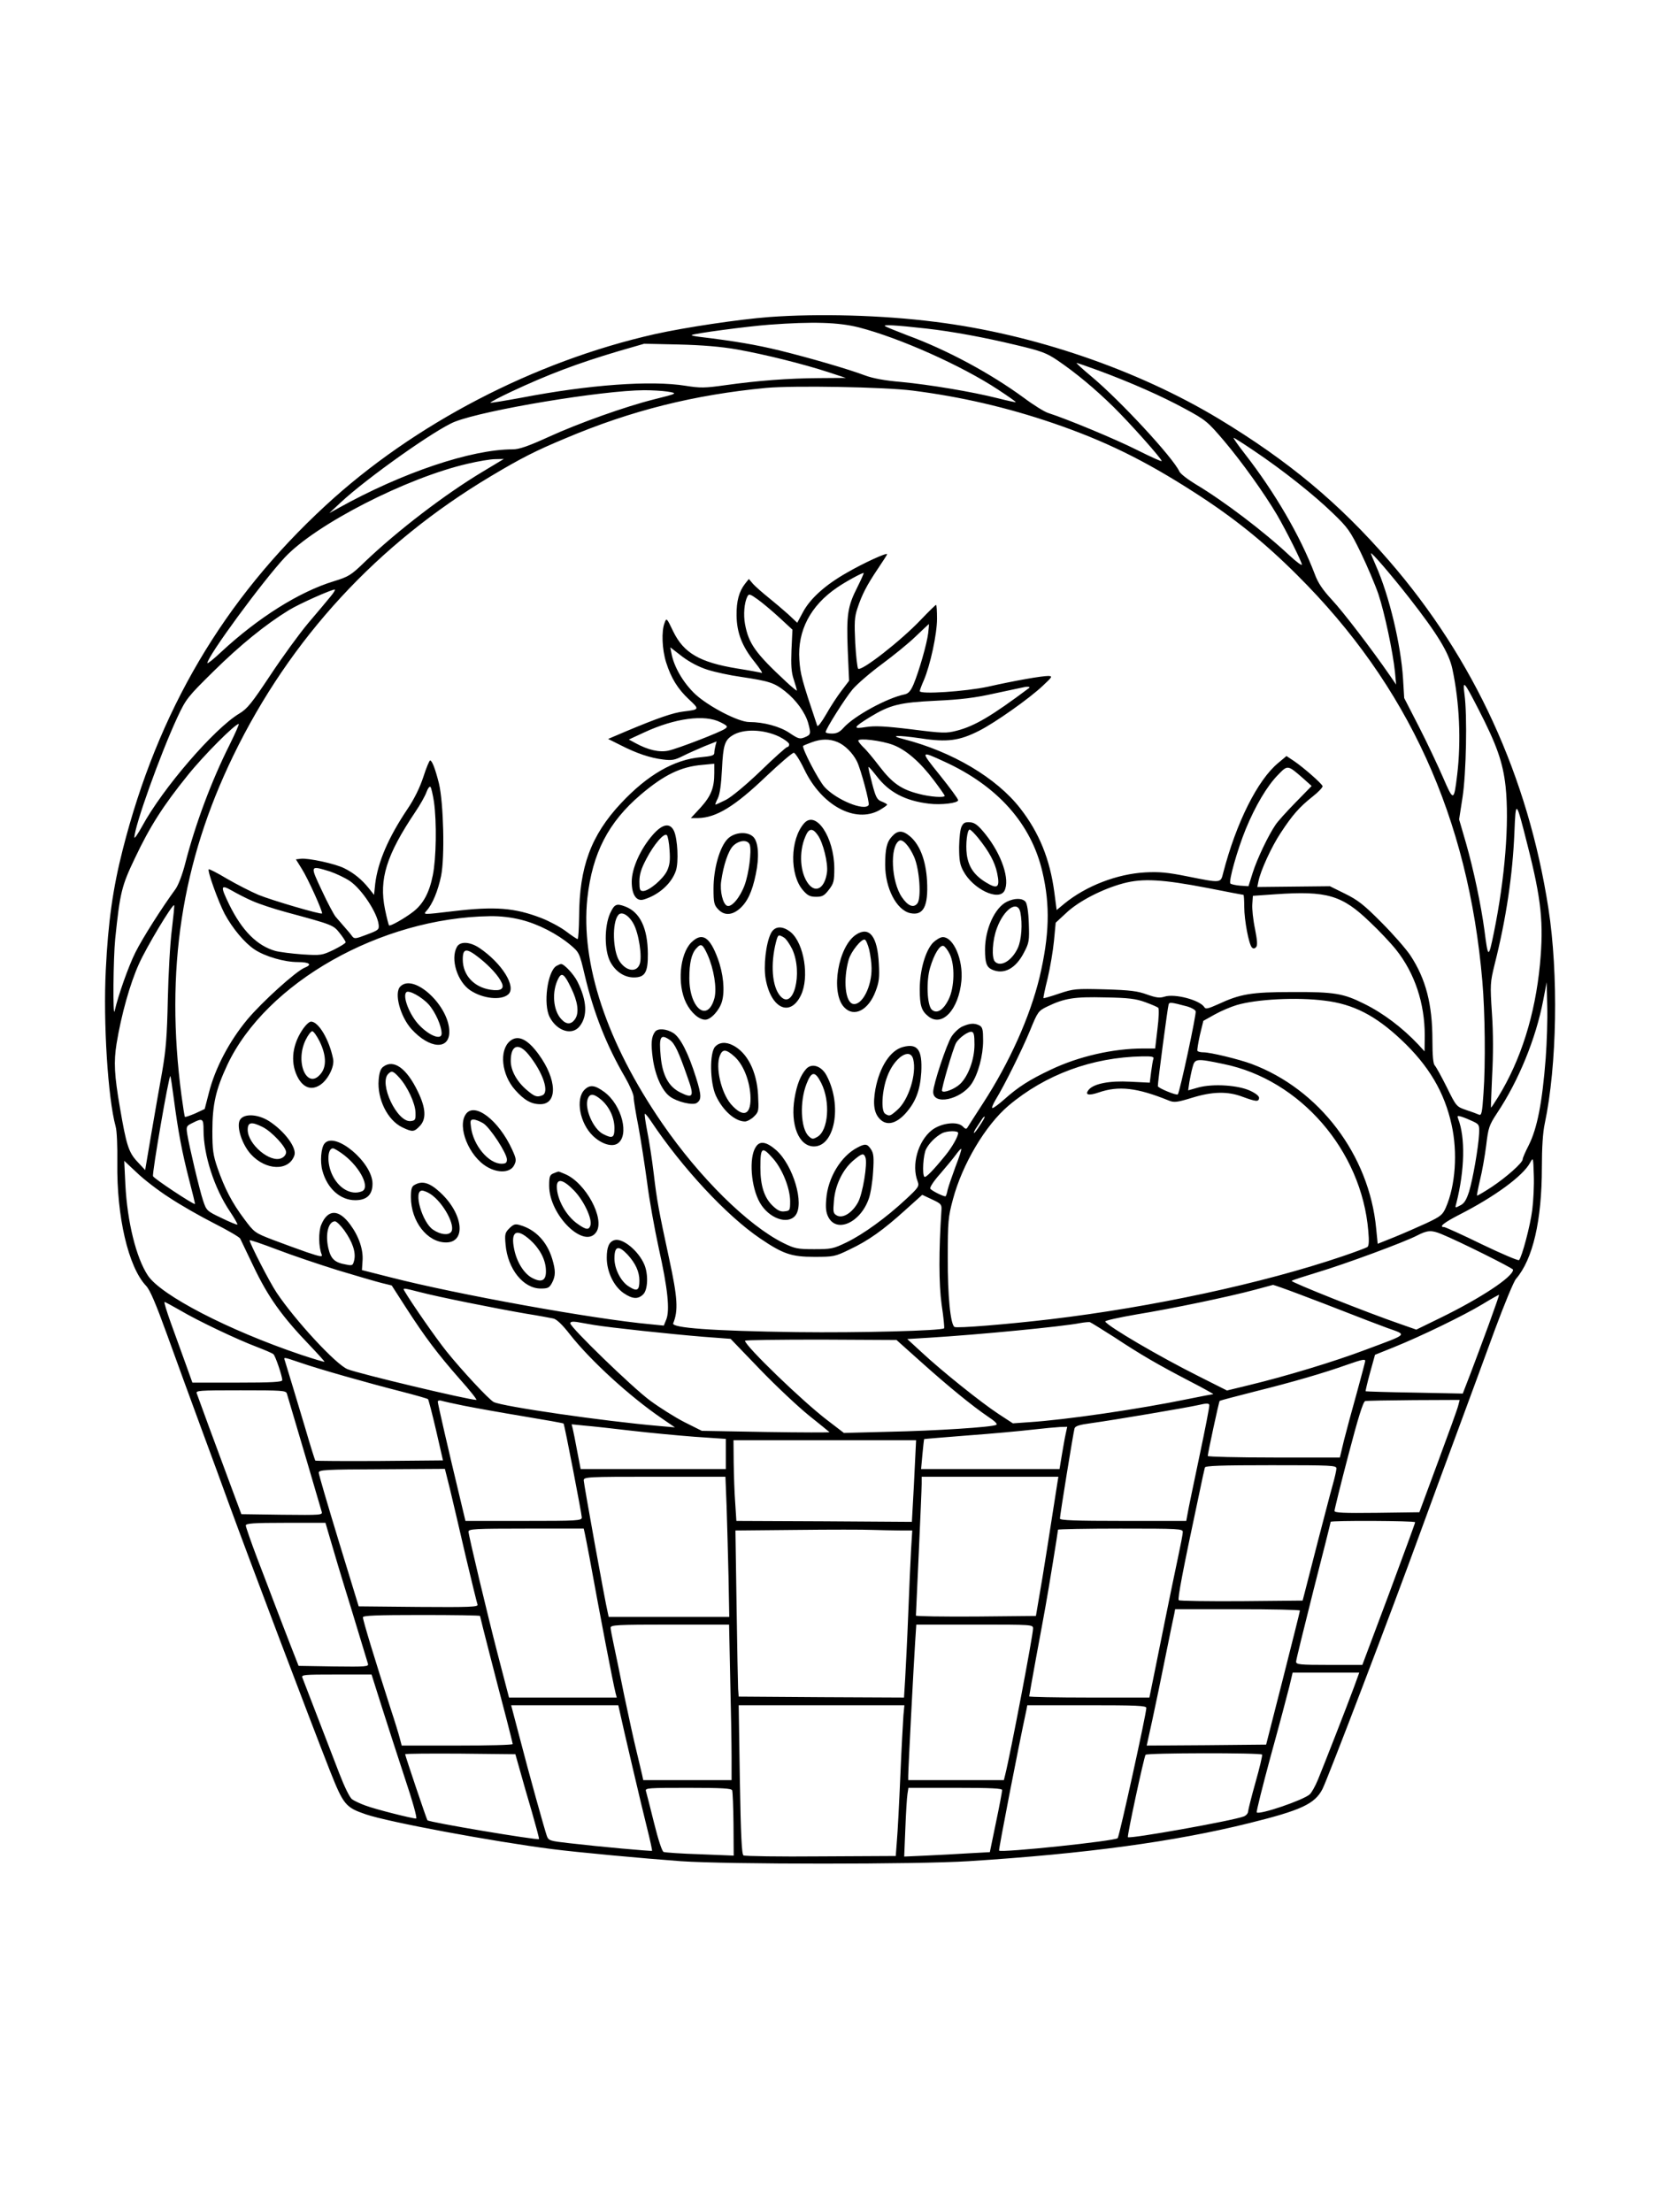 <?xml version="1.0" standalone="no"?>
<!DOCTYPE svg PUBLIC "-//W3C//DTD SVG 20010904//EN"
 "http://www.w3.org/TR/2001/REC-SVG-20010904/DTD/svg10.dtd">
<svg version="1.0" xmlns="http://www.w3.org/2000/svg"
 width="864pt" height="1152pt" viewBox="0 0 864 1152"
 preserveAspectRatio="xMidYMid meet">

<g transform="translate(0,1152) scale(0.1,-0.1)"
fill="#000000" stroke="none">
<path d="M4005 9869 c-157 -12 -438 -54 -595 -89 -629 -142 -1255 -468 -1715
-893 -532 -491 -873 -1071 -1056 -1792 -51 -200 -76 -377 -88 -625 -14 -274
11 -669 51 -815 7 -23 10 -104 9 -190 -4 -279 57 -542 149 -640 21 -21 52 -95
110 -255 45 -124 124 -342 177 -485 53 -143 117 -318 143 -390 110 -301 422
-1126 529 -1398 70 -176 81 -189 186 -225 120 -41 665 -142 970 -181 132 -17
478 -49 670 -63 243 -17 1235 -17 1500 0 612 39 1074 102 1460 198 271 67 342
100 382 177 27 52 362 930 508 1332 48 132 136 371 195 530 59 160 147 398
195 530 49 132 98 251 110 265 88 102 135 303 135 582 0 100 5 182 15 227 64
303 72 779 19 1121 -106 686 -386 1298 -830 1810 -261 301 -524 520 -888 740
-424 255 -963 440 -1476 504 -275 35 -606 44 -865 25z m468 -54 c210 -54 534
-198 725 -324 50 -33 92 -62 92 -65 0 -2 -42 7 -93 20 -134 34 -357 71 -504
85 -85 7 -148 19 -188 34 -88 33 -280 89 -445 130 -125 30 -228 48 -418 71
-24 3 -42 7 -40 9 7 8 294 46 403 54 228 17 361 13 468 -14z m352 -6 c134 -15
302 -46 468 -86 131 -31 157 -41 215 -80 98 -67 194 -147 292 -243 89 -88 250
-269 250 -281 0 -4 -57 22 -127 57 -113 57 -366 162 -463 193 -20 6 -78 42
-130 81 -174 127 -398 248 -605 324 -55 21 -106 42 -115 47 -16 10 55 6 215
-12z m-985 -109 c141 -25 346 -76 477 -119 l88 -29 -140 -1 c-160 -1 -317 -13
-489 -37 -105 -15 -130 -15 -205 -3 -181 29 -501 6 -855 -62 -87 -16 -160 -28
-162 -26 -2 2 46 28 108 57 192 90 343 147 558 211 l135 39 180 -4 c122 -3
220 -11 305 -26z m1880 -109 c170 -63 331 -134 452 -200 107 -58 117 -66 203
-167 93 -110 208 -271 275 -384 50 -86 130 -246 130 -260 0 -7 -28 14 -63 46
-134 126 -344 285 -488 371 -43 26 -82 56 -87 68 -33 72 -306 367 -455 492
-48 40 -84 73 -80 73 4 0 55 -18 113 -39z m-967 -105 c252 -32 493 -88 733
-170 268 -92 473 -192 734 -360 203 -130 364 -259 536 -431 577 -574 891
-1262 964 -2115 14 -160 17 -432 6 -583 -7 -104 -10 -118 -25 -111 -9 4 -38
15 -66 24 -49 17 -51 18 -100 118 -28 56 -56 107 -63 114 -8 8 -12 51 -12 130
0 188 -34 320 -115 443 -22 33 -89 110 -150 171 -91 92 -123 117 -190 150
l-79 39 -189 -2 -189 -2 6 30 c11 55 68 180 116 252 61 93 97 134 165 188 31
24 54 49 53 55 -4 14 -99 97 -149 131 l-39 26 -43 -36 c-107 -88 -219 -311
-287 -574 -13 -52 -10 -52 -185 -17 -104 21 -148 25 -221 21 -146 -8 -307 -70
-420 -162 l-41 -34 -12 92 c-23 173 -79 311 -178 438 -124 159 -354 295 -607
360 -80 20 -34 22 90 4 136 -21 200 -13 304 40 81 41 259 166 331 234 49 46
52 50 29 51 -35 0 -173 -24 -315 -56 -117 -25 -355 -41 -355 -23 0 4 9 29 21
56 34 79 69 242 69 321 0 39 -2 72 -5 72 -3 0 -38 -34 -78 -76 -104 -110 -313
-273 -328 -256 -4 4 -11 64 -15 133 -5 107 -4 135 11 180 24 73 49 121 106
206 27 40 49 74 49 77 0 10 -121 -45 -209 -96 -113 -64 -192 -135 -230 -207
l-29 -54 -48 45 c-27 24 -74 64 -104 88 -30 24 -65 55 -78 69 l-22 26 -20 -25
c-31 -40 -45 -90 -44 -165 1 -90 29 -162 94 -242 27 -34 44 -60 37 -57 -7 2
-65 13 -129 23 -194 32 -277 80 -332 193 -34 71 -35 72 -45 44 -17 -43 -13
-138 8 -205 26 -82 60 -138 120 -194 55 -51 54 -52 -28 -62 -55 -6 -138 -35
-300 -103 l-94 -40 64 -32 c84 -43 155 -67 222 -75 46 -6 61 -3 103 18 27 14
78 36 113 51 l63 25 -6 -22 c-3 -12 -6 -29 -6 -38 0 -13 -15 -17 -69 -22 -140
-12 -279 -92 -418 -241 -155 -166 -216 -331 -217 -588 -1 -65 -4 -118 -8 -118
-4 0 -31 18 -60 40 -29 22 -87 53 -128 69 -140 54 -241 62 -460 36 -161 -19
-157 -19 -138 3 30 33 59 103 75 180 20 97 13 381 -11 482 -19 76 -36 120 -46
120 -4 0 -20 -38 -35 -85 -18 -55 -47 -115 -83 -168 -100 -149 -154 -276 -168
-389 l-6 -58 -27 34 c-36 45 -77 79 -127 104 -46 24 -190 55 -228 50 l-25 -3
31 -50 c32 -50 111 -226 105 -232 -7 -6 -260 68 -331 97 -40 17 -114 55 -164
84 -50 30 -93 52 -95 49 -8 -8 50 -169 83 -232 41 -76 104 -151 155 -185 55
-37 156 -66 226 -66 61 0 77 -13 36 -29 -45 -18 -222 -178 -299 -270 -94 -113
-168 -254 -200 -381 l-22 -85 -49 -23 c-28 -12 -52 -20 -54 -18 -2 2 -10 52
-18 112 -86 651 0 1213 270 1769 296 610 751 1103 1341 1455 159 95 234 133
390 198 343 145 669 226 1044 262 144 13 613 5 763 -14z m-1278 -5 c57 -9 54
-10 -70 -41 -148 -37 -392 -124 -545 -194 -110 -50 -156 -66 -190 -66 -216 0
-575 -121 -906 -305 l-49 -27 60 56 c135 126 496 382 594 420 158 62 768 163
986 164 39 0 93 -3 120 -7z m3058 -310 c146 -98 309 -227 408 -323 79 -76 91
-93 147 -208 33 -69 74 -165 91 -215 32 -97 75 -299 86 -405 l6 -65 -33 48
c-91 132 -242 330 -301 393 -48 52 -73 88 -90 135 -75 197 -207 424 -365 627
-35 45 -61 82 -57 82 3 0 52 -31 108 -69z m-4017 -106 c-199 -119 -445 -308
-613 -468 -75 -73 -87 -80 -165 -104 -180 -55 -393 -189 -586 -368 -39 -37
-72 -63 -72 -58 0 35 286 424 403 550 161 172 632 414 952 488 55 13 120 24
144 24 l45 1 -108 -65z m4823 -658 c147 -188 207 -286 225 -371 37 -173 46
-375 25 -550 -17 -141 -19 -141 -74 -14 -27 62 -83 181 -125 263 l-77 150 -6
100 c-11 177 -72 434 -142 591 -14 31 -25 59 -25 62 0 11 105 -111 199 -231z
m-2873 57 c-52 -102 -58 -145 -51 -329 l7 -160 -38 -50 c-21 -27 -58 -83 -81
-124 -25 -43 -44 -68 -47 -60 -82 244 -88 269 -93 344 -10 151 58 281 196 375
43 30 135 80 139 76 1 -2 -13 -34 -32 -72z m-2745 -51 c-17 -21 -69 -83 -116
-138 -46 -55 -135 -177 -197 -271 -97 -146 -120 -175 -162 -200 -130 -78 -399
-389 -507 -589 -21 -38 -39 -64 -39 -56 0 57 134 432 224 626 45 96 53 106
189 240 139 137 271 244 392 318 54 33 218 106 238 107 5 0 -5 -17 -22 -37z
m2339 -110 l67 -62 -5 -105 c-3 -80 -1 -117 12 -155 9 -27 16 -53 16 -57 0 -3
-26 18 -57 47 -159 148 -194 197 -213 299 -9 49 -4 111 12 143 8 16 13 15 55
-15 25 -18 76 -61 113 -95z m774 -80 c-7 -57 -48 -199 -76 -266 -15 -35 -27
-49 -47 -53 -92 -19 -262 -112 -317 -173 -20 -23 -36 -31 -61 -31 -18 0 -33 3
-33 8 0 15 100 174 140 222 23 27 91 86 152 131 61 45 141 110 177 145 36 35
67 63 68 64 2 0 0 -21 -3 -47z m-1148 -191 c38 -12 116 -29 174 -37 146 -22
172 -30 229 -75 58 -46 104 -110 120 -165 15 -56 14 -61 -17 -74 -26 -11 -34
-9 -80 22 -50 34 -135 57 -210 57 -56 0 -210 80 -280 144 -63 59 -112 143
-125 213 l-6 32 62 -48 c40 -30 88 -55 133 -69z m4012 -202 c97 -188 129 -279
143 -405 20 -190 -3 -477 -61 -762 -28 -136 -30 -136 -49 12 -18 133 -56 314
-96 454 l-36 124 18 116 c19 124 25 425 10 536 -10 76 -3 69 71 -75z m-2339
107 c-195 -146 -283 -198 -376 -222 -54 -14 -71 -14 -236 7 -140 17 -191 19
-237 12 -71 -12 -67 -2 21 52 105 64 155 76 344 85 129 6 203 15 305 38 74 16
144 31 155 33 19 4 33 1 24 -5z m-1607 -178 c38 -19 40 -23 24 -34 -25 -18
-242 -102 -295 -114 -47 -10 -105 3 -171 39 l-35 19 80 37 c159 74 315 95 397
53z m-2557 -119 c-94 -187 -178 -413 -230 -615 -15 -59 -36 -114 -51 -135 -71
-97 -171 -254 -209 -330 -36 -72 -90 -225 -108 -305 -10 -42 -7 278 3 376 25
241 33 275 103 421 78 165 148 274 274 430 84 105 246 267 266 268 4 0 -18
-49 -48 -110z m2863 44 c28 -14 52 -32 52 -40 0 -8 -4 -14 -10 -14 -5 0 -68
-56 -139 -125 -76 -73 -151 -135 -180 -150 -28 -14 -52 -25 -55 -25 -2 0 3 15
12 32 11 22 18 73 22 153 6 123 14 150 54 175 56 36 162 33 244 -6z m303 -28
c39 -16 80 -57 102 -101 20 -40 67 -216 61 -227 -21 -34 -169 27 -230 94 -33
37 -120 205 -111 214 2 2 21 10 43 18 51 19 93 19 135 2z m290 -15 c68 -26
141 -89 213 -185 31 -41 56 -77 56 -80 0 -11 -76 -6 -135 10 -91 23 -138 56
-204 142 -32 42 -70 88 -85 101 -14 14 -26 29 -26 34 0 15 120 1 181 -22z
m-462 -128 c90 -188 265 -282 391 -212 22 13 40 25 40 29 0 3 -13 10 -28 16
-24 9 -31 21 -50 94 -12 46 -21 84 -19 86 2 2 20 -19 42 -47 64 -84 148 -129
273 -144 63 -8 152 3 152 18 0 7 -43 65 -95 130 -104 129 -103 129 23 71 278
-127 453 -324 511 -575 41 -174 36 -331 -15 -548 -50 -206 -156 -443 -295
-657 -39 -60 -74 -115 -79 -123 -7 -12 -11 -12 -26 3 -28 29 -114 18 -162 -20
-72 -58 -106 -181 -73 -266 9 -25 6 -31 -62 -94 -103 -96 -221 -181 -307 -223
-70 -34 -81 -36 -170 -36 -87 0 -101 3 -160 32 -185 92 -437 341 -631 623
-289 420 -426 833 -390 1173 26 234 109 395 278 539 121 103 210 146 321 155
l62 6 0 -49 c0 -77 -17 -119 -71 -179 l-51 -55 38 0 c94 2 190 60 355 218 71
67 135 122 143 122 7 0 32 -39 55 -87z m2594 -43 l48 -43 -84 -86 c-46 -47
-93 -99 -104 -116 -37 -54 -96 -177 -119 -250 l-22 -70 -44 3 c-23 2 -46 7
-50 11 -11 10 37 179 80 284 50 121 111 224 167 281 51 53 51 53 128 -14z
m-4523 -125 c15 -106 12 -295 -6 -383 -18 -91 -50 -149 -101 -189 -45 -35
-121 -78 -127 -72 -2 2 -12 40 -21 84 -32 156 7 282 158 507 25 37 51 83 58
103 7 19 16 32 21 27 4 -4 12 -39 18 -77z m5695 -225 c73 -286 85 -408 65
-622 -25 -261 -99 -498 -218 -691 -19 -31 -36 -56 -37 -55 -1 2 2 77 6 168 6
105 6 222 -1 323 -10 151 -9 161 14 255 60 237 94 467 103 687 7 173 8 173 68
-65z m-6237 -138 c32 -11 79 -33 104 -50 62 -42 143 -165 150 -227 3 -26 -1
-29 -62 -52 -60 -23 -65 -23 -77 -7 -6 9 -25 31 -40 48 -15 18 -36 41 -45 52
-9 11 -42 72 -72 137 -62 132 -63 131 42 99z m4570 -86 c101 -20 185 -36 188
-36 2 0 4 -28 4 -62 0 -70 24 -196 40 -212 7 -7 14 -6 21 1 9 9 7 34 -5 96
-10 47 -16 105 -14 129 l3 43 115 8 c271 19 349 -4 495 -145 48 -45 109 -110
136 -144 97 -122 149 -279 149 -446 l-1 -83 -32 35 c-83 88 -183 164 -283 213
-108 54 -155 62 -374 61 -214 0 -271 -10 -387 -64 -49 -22 -64 -26 -70 -16
-22 38 -155 73 -208 56 -25 -8 -43 -6 -91 11 -49 18 -87 23 -219 27 -153 4
-164 3 -239 -22 -43 -15 -80 -25 -82 -24 -1 2 8 48 22 103 13 55 28 143 33
195 l9 95 56 52 c65 61 188 124 296 153 101 27 204 21 438 -24z m-4973 -68
c33 -15 112 -41 175 -58 244 -66 246 -67 279 -109 17 -21 31 -43 31 -48 0 -5
-28 -22 -62 -39 -61 -29 -66 -30 -163 -24 -55 4 -118 12 -141 18 -95 27 -173
105 -240 241 -47 97 -46 107 14 73 26 -15 74 -40 107 -54z m-420 -149 c-9 -68
-18 -231 -21 -362 -4 -193 -10 -265 -29 -375 -14 -76 -39 -222 -57 -326 l-32
-189 -41 44 c-45 48 -57 86 -90 279 -30 173 -33 240 -18 335 25 152 70 312
116 414 39 88 176 316 184 307 2 -2 -4 -59 -12 -127z m1820 51 c88 -22 187
-73 256 -131 45 -38 47 -41 74 -156 47 -199 114 -368 211 -534 24 -42 44 -88
44 -102 0 -15 11 -84 25 -154 13 -71 33 -201 45 -289 11 -89 39 -244 61 -345
47 -210 58 -322 39 -370 l-13 -32 -70 7 c-296 27 -1005 155 -1352 244 l-150
38 3 47 c5 59 -19 129 -64 190 -60 82 -117 81 -151 -1 -15 -36 -14 -114 2
-154 6 -15 -5 -13 -77 11 -45 16 -126 45 -178 65 -93 36 -96 38 -148 108 -64
85 -102 159 -139 265 -23 67 -27 94 -27 193 0 138 18 217 78 345 202 428 799
766 1367 774 56 1 113 -6 164 -19z m5335 -720 c-18 -232 -44 -366 -89 -455
-17 -33 -31 -65 -31 -72 0 -18 -82 -91 -161 -144 -40 -26 -75 -47 -77 -45 -1
2 6 39 16 82 11 44 25 124 32 179 11 93 15 105 57 169 112 168 202 388 240
587 l18 94 3 -125 c2 -69 -2 -190 -8 -270z m-2085 291 c33 -12 63 -25 67 -29
5 -5 3 -54 -4 -110 l-12 -102 -62 0 c-157 0 -336 -41 -481 -110 -112 -53 -170
-90 -244 -156 -27 -24 -54 -44 -60 -44 -6 0 2 19 16 43 45 73 137 258 180 362
39 96 43 101 88 123 91 44 142 52 302 48 123 -2 161 -7 210 -25z m935 8 c148
-18 263 -77 397 -203 144 -135 226 -274 263 -444 32 -144 20 -315 -30 -430
-17 -39 -28 -47 -102 -82 -46 -21 -121 -54 -168 -73 l-85 -34 -8 80 c-36 382
-296 725 -650 857 -65 24 -213 60 -249 60 -15 0 -29 3 -32 8 -2 4 4 41 13 82
l18 74 59 33 c32 18 84 40 114 49 104 31 315 42 460 23z m-717 -30 c21 -6 41
-17 44 -25 5 -13 -83 -422 -93 -433 -6 -7 -104 33 -104 43 -1 17 51 410 56
425 4 13 10 13 97 -10z m-176 -272 c-3 -8 -8 -39 -12 -69 l-7 -56 -102 5
c-107 6 -190 -10 -216 -42 -22 -27 -1 -32 52 -14 104 36 200 25 365 -42 27
-11 42 -10 120 14 106 33 186 35 263 6 71 -26 84 -27 87 -9 3 10 -13 24 -44
39 -62 30 -194 39 -272 18 l-53 -15 6 42 c4 22 11 58 17 79 12 45 19 46 162
16 398 -81 718 -450 753 -869 5 -54 3 -79 -5 -84 -6 -4 -64 -26 -129 -48 -415
-141 -992 -265 -1522 -328 -221 -26 -488 -48 -499 -40 -21 13 -36 163 -35 360
0 190 2 212 27 305 49 183 169 385 289 487 192 162 435 252 697 257 49 1 62
-2 58 -12z m-5102 -207 c23 -175 43 -279 79 -420 19 -72 33 -130 31 -130 -13
0 -214 133 -218 145 -6 14 83 528 90 521 2 -1 10 -54 18 -116z m2485 -118
c162 -243 394 -493 570 -612 118 -80 162 -95 280 -95 101 0 108 1 184 38 98
46 175 101 290 205 l89 80 51 -24 c47 -22 51 -26 49 -56 -14 -212 -14 -383 1
-492 10 -65 15 -120 13 -123 -14 -13 -440 -24 -767 -20 -441 6 -655 22 -644
46 27 66 23 133 -21 336 -54 250 -64 304 -80 440 -9 77 -25 179 -35 228 -9 48
-15 87 -11 87 3 0 17 -17 31 -38z m1714 -21 c-14 -23 -29 -41 -31 -41 -3 0 1
10 9 23 8 12 21 32 29 44 7 12 15 20 17 18 2 -2 -9 -22 -24 -44z m2566 20 c34
-16 35 -19 33 -66 -4 -73 -32 -233 -52 -300 -14 -43 -25 -62 -46 -72 -28 -15
-28 -15 -20 13 43 171 47 340 9 438 -6 16 -4 17 17 11 13 -4 40 -15 59 -24z
m-6610 -46 c0 -129 56 -303 137 -423 24 -36 42 -67 39 -69 -2 -2 -39 13 -82
34 -78 37 -79 39 -97 93 -19 58 -71 278 -82 345 -6 39 -4 42 27 57 53 27 58
24 58 -37z m3930 -15 c0 -18 -31 -73 -65 -115 -65 -80 -104 -120 -111 -113
-12 13 -6 115 9 144 16 31 49 64 82 82 26 14 85 15 85 2z m-14 -176 c-18 -49
-37 -104 -41 -121 -3 -18 -9 -33 -11 -33 -14 0 -73 30 -79 40 -4 6 17 39 52
78 32 37 69 82 82 100 13 18 25 31 27 29 3 -2 -11 -44 -30 -93z m3004 -224
c-10 -81 -54 -247 -69 -262 -4 -4 -91 33 -193 82 -102 50 -191 90 -197 90 -30
0 -2 23 82 66 182 93 328 200 365 268 17 31 17 31 20 -64 2 -52 -2 -133 -8
-180z m-7099 64 c57 -38 162 -98 233 -134 71 -36 133 -72 137 -80 4 -8 34 -71
67 -140 78 -164 148 -263 300 -421 39 -41 72 -78 72 -80 0 -3 -55 14 -122 36
-379 128 -730 310 -798 413 -61 92 -107 280 -117 472 l-6 125 65 -61 c35 -34
111 -93 169 -130z m912 -171 c42 -59 61 -113 52 -154 -7 -29 -9 -31 -43 -24
-59 10 -79 29 -92 85 -17 73 0 140 35 140 7 0 29 -21 48 -47z m5713 -19 c89
-36 374 -178 374 -186 0 -37 -168 -148 -379 -251 l-125 -61 -80 28 c-175 60
-576 220 -569 226 4 4 64 23 133 44 147 44 455 158 520 192 54 28 75 29 126 8z
m-5746 -189 c96 -29 199 -59 227 -66 l53 -13 74 -115 c100 -155 165 -241 280
-372 54 -60 92 -109 87 -109 -41 0 -611 136 -671 160 -60 24 -271 252 -369
398 -37 55 -140 256 -141 273 0 4 64 -18 143 -48 78 -30 221 -78 317 -108z
m5005 -124 c72 -27 184 -70 250 -96 66 -26 160 -62 209 -80 106 -38 115 -29
-110 -113 -163 -62 -421 -140 -617 -187 l-107 -26 -147 74 c-206 103 -470 258
-487 285 -3 5 70 21 162 37 184 30 482 92 619 129 48 13 90 24 93 25 3 0 64
-21 135 -48z m-4577 10 c91 -24 389 -84 552 -112 63 -10 127 -22 141 -25 17
-3 47 -31 88 -84 108 -137 312 -323 476 -435 l70 -48 -80 7 c-291 25 -820 102
-864 125 -26 14 -167 166 -245 263 -54 67 -184 254 -220 316 -9 16 -8 16 82
-7z m5566 -167 c-30 -82 -73 -197 -95 -255 l-41 -106 -251 5 c-139 2 -253 6
-255 7 -1 1 9 45 23 96 l26 94 97 39 c144 58 366 166 462 224 46 28 85 50 87
49 1 -2 -23 -70 -53 -153z m-6815 72 c91 -54 297 -152 401 -191 41 -16 79 -32
84 -37 10 -8 46 -114 46 -135 0 -10 -53 -13 -234 -13 l-234 0 -37 103 c-20 56
-54 150 -76 210 -21 59 -36 107 -32 107 3 0 40 -20 82 -44z m2156 -76 c86 -14
395 -47 565 -61 l145 -11 154 -160 c84 -87 199 -195 255 -240 55 -44 103 -83
106 -86 3 -2 -146 -2 -330 1 l-335 6 -90 45 c-49 25 -130 76 -180 113 -92 68
-415 381 -415 402 0 8 12 10 33 7 17 -3 59 -10 92 -16z m2706 -62 c141 -93
227 -143 394 -230 72 -37 127 -68 124 -68 -3 0 -62 -11 -130 -25 -262 -54
-642 -109 -829 -121 l-85 -6 -75 49 c-90 59 -296 224 -400 321 l-75 69 115 7
c262 16 693 58 785 76 22 4 45 6 51 5 6 -2 62 -37 125 -77z m-1009 -126 c148
-133 275 -236 352 -288 38 -25 53 -40 44 -44 -21 -12 -317 -31 -563 -36 l-230
-6 -86 66 c-128 97 -429 388 -429 414 0 4 178 6 395 6 l394 -2 123 -110z
m-3231 -7 c94 -33 355 -107 528 -151 74 -19 137 -37 140 -40 3 -3 22 -76 42
-162 l36 -157 -330 -3 c-182 -1 -332 0 -335 2 -2 3 -26 78 -52 168 -43 143
-89 297 -106 351 -7 21 -12 22 77 -8z m5549 8 c0 -4 -20 -79 -44 -167 -25 -89
-55 -200 -67 -248 l-21 -88 -344 0 c-189 0 -344 4 -344 8 0 14 58 283 62 287
2 2 86 24 188 50 189 47 351 94 475 138 77 27 95 31 95 20z m-5616 -170 c76
-257 143 -482 157 -532 10 -34 21 -72 24 -82 6 -19 0 -19 -206 -17 l-212 3
-54 145 c-30 80 -80 217 -113 305 -32 88 -61 168 -65 178 -7 16 8 17 228 17
216 0 236 -1 241 -17z m921 -63 c55 -11 194 -36 309 -55 115 -19 210 -36 211
-38 5 -5 95 -473 95 -489 0 -17 -21 -18 -303 -18 l-303 0 -27 113 c-64 266
-117 497 -117 508 0 5 8 8 18 5 9 -3 62 -15 117 -26z m5180 3 c-3 -16 -51
-147 -105 -293 l-98 -265 -221 -3 c-173 -2 -221 0 -221 10 0 7 32 138 72 290
51 195 77 279 88 282 8 2 122 4 254 5 l238 1 -7 -27z m-1349 -269 c-30 -143
-58 -276 -61 -296 l-7 -38 -329 0 c-249 0 -329 3 -329 12 0 17 70 449 76 469
3 13 26 20 87 28 123 17 494 80 557 94 42 10 56 10 58 1 2 -7 -22 -128 -52
-270z m-2961 136 c94 -11 243 -25 333 -32 l162 -11 0 -79 0 -78 -378 0 -378 0
-18 93 c-9 50 -20 103 -23 116 l-6 24 69 -7 c38 -3 146 -15 239 -26z m2265
-17 c-5 -21 -13 -71 -20 -110 l-12 -73 -360 0 -361 0 7 77 c4 43 8 78 9 79 1
1 103 9 227 19 124 9 275 23 335 30 61 7 126 13 146 14 l37 1 -8 -37z m-785
-155 c-3 -68 -8 -163 -11 -213 l-5 -90 -457 3 -457 2 -6 93 c-4 50 -7 145 -8
210 l-1 117 476 0 475 0 -6 -122z m2195 -25 c0 -10 -9 -49 -20 -88 -11 -38
-44 -167 -75 -285 -30 -118 -61 -237 -68 -265 l-13 -50 -319 -3 c-175 -1 -322
1 -326 5 -7 7 20 150 106 553 14 69 28 131 30 138 3 9 81 12 345 12 317 0 340
-1 340 -17z m-4616 -110 c14 -59 51 -215 81 -346 31 -131 59 -245 62 -253 4
-12 -37 -14 -307 -12 l-312 3 -104 340 c-57 187 -104 347 -104 356 0 15 32 17
329 18 l328 2 27 -108z m1440 -85 c3 -84 7 -249 10 -365 l4 -213 -314 0 -314
0 -5 23 c-13 52 -125 671 -125 688 0 18 16 19 369 19 l369 0 6 -152z m1722
115 c-29 -188 -79 -507 -94 -588 l-17 -100 -312 -3 c-172 -1 -313 1 -313 5 0
5 7 152 15 328 8 176 15 337 15 358 l0 37 356 0 356 0 -6 -37z m1864 -200 c0
-5 -62 -173 -137 -375 l-138 -368 -172 0 c-155 0 -173 2 -173 17 0 9 41 175
90 370 50 194 90 355 90 358 0 8 440 6 440 -2z m-5651 -85 c13 -46 61 -207
108 -358 46 -151 86 -283 89 -293 5 -16 -6 -17 -178 -15 l-183 3 -43 110 c-24
61 -58 151 -77 200 -19 50 -61 161 -95 249 -33 87 -60 165 -60 172 0 11 38 14
208 14 l207 0 24 -82z m1326 30 c3 -13 14 -70 25 -128 57 -313 122 -652 136
-707 l6 -23 -281 0 -280 0 -10 38 c-5 20 -28 107 -50 192 -54 209 -151 615
-151 634 0 14 35 16 300 16 l300 0 5 -22z m1643 12 l63 0 -6 -97 c-3 -54 -10
-206 -15 -338 -5 -132 -13 -284 -16 -338 l-6 -97 -431 2 -430 3 -3 40 c-1 22
-5 217 -8 432 l-6 393 317 3 c175 2 354 2 398 0 44 -1 108 -3 143 -3z m1472
-8 c0 -10 -12 -72 -26 -137 -14 -66 -43 -205 -64 -310 -21 -104 -49 -241 -61
-302 l-23 -113 -313 0 c-172 0 -313 3 -313 6 0 3 16 92 35 197 20 106 42 228
50 272 16 88 65 390 65 399 0 3 146 6 325 6 306 0 325 -1 325 -18z m610 -409
c0 -5 -40 -163 -88 -353 l-88 -345 -311 -3 -311 -2 29 132 c16 73 47 223 69
333 22 110 43 210 46 223 l4 22 325 0 c179 0 325 -3 325 -7z m-4270 -28 c0 -5
90 -356 140 -545 16 -63 30 -118 30 -122 0 -5 -130 -8 -289 -8 l-289 0 -10 38
c-5 20 -26 89 -47 152 -80 249 -145 462 -145 478 0 9 68 12 305 12 168 0 305
-2 305 -5z m1303 -332 c4 -157 7 -340 7 -405 l0 -118 -230 0 -230 0 -6 28 c-3
15 -17 70 -29 122 -13 52 -42 185 -65 295 -22 110 -47 230 -55 267 -8 37 -15
74 -15 82 0 14 36 16 308 16 l309 0 6 -287z m1577 266 c0 -35 -118 -654 -145
-761 l-7 -28 -249 0 -249 0 0 23 c0 36 29 590 36 695 l6 92 304 0 c304 0 304
0 304 -21z m1671 -306 c-38 -103 -155 -402 -187 -480 -14 -34 -33 -68 -43 -77
-33 -30 -262 -108 -276 -94 -3 3 30 135 73 294 44 159 87 322 97 362 l17 72
174 0 173 0 -28 -77z m-5066 -91 c27 -86 82 -255 121 -374 44 -131 68 -218 61
-218 -21 0 -211 48 -262 67 -28 10 -60 25 -71 33 -13 9 -40 65 -67 135 -59
153 -183 475 -192 498 -7 16 6 17 176 17 l184 0 50 -158z m1240 -24 c19 -89
121 -524 145 -618 16 -63 27 -116 26 -118 -4 -3 -271 21 -434 40 -97 11 -105
13 -114 37 -11 31 -91 316 -146 529 l-40 152 279 0 279 0 5 -22z m1480 -30
c-2 -29 -10 -170 -16 -313 -6 -143 -14 -296 -18 -340 l-6 -80 -390 -2 c-214
-2 -396 1 -403 5 -9 6 -14 101 -19 395 l-6 387 431 0 432 0 -5 -52z m1265 38
c0 -31 -140 -666 -149 -678 -12 -15 -605 -77 -618 -65 -3 4 98 527 143 735 l4
22 310 0 c261 0 310 -2 310 -14z m-3262 -326 c13 -47 41 -145 63 -219 21 -74
38 -136 36 -138 -8 -7 -571 87 -581 98 -4 4 -116 336 -116 344 0 3 129 4 287
3 l287 -3 24 -85z m3865 83 c2 -5 -13 -69 -34 -143 -21 -74 -38 -143 -39 -153
0 -10 -10 -21 -22 -26 -61 -23 -594 -118 -604 -108 -5 5 83 414 92 429 6 10
601 11 607 1z m-2760 -186 c3 -8 6 -87 7 -177 l1 -163 -175 7 c-97 3 -182 9
-190 12 -8 3 -28 63 -50 152 -20 81 -39 155 -42 165 -5 16 10 17 219 17 178 0
226 -3 230 -13z m1406 1 c0 -7 -14 -83 -32 -168 l-32 -155 -110 -6 c-60 -4
-161 -9 -223 -12 l-113 -5 6 147 c3 80 8 161 11 179 l5 32 244 0 c190 0 245
-3 244 -12z"/>
<path d="M4188 7233 c-74 -84 -76 -269 -6 -349 24 -28 37 -34 69 -34 32 0 42
6 66 37 25 33 28 44 28 112 -1 162 -96 303 -157 234z m71 -62 c28 -39 54 -146
48 -193 -11 -82 -57 -111 -96 -62 -44 56 -52 165 -17 247 18 45 38 47 65 8z"/>
<path d="M5009 7218 c-8 -13 -13 -58 -14 -108 0 -69 4 -93 22 -126 50 -94 184
-158 214 -103 30 58 -14 189 -99 295 -37 46 -55 60 -79 62 -25 2 -35 -2 -44
-20z m84 -60 c58 -72 88 -127 100 -184 16 -76 3 -87 -60 -48 -60 37 -89 80
-98 144 -7 54 2 130 15 130 5 0 24 -19 43 -42z"/>
<path d="M3400 7173 c-64 -73 -110 -174 -110 -245 0 -68 25 -104 63 -92 79 24
145 84 167 150 15 44 9 166 -10 207 -21 44 -60 37 -110 -20z m87 -80 c4 -53 1
-77 -13 -108 -21 -43 -94 -105 -125 -105 -16 0 -19 7 -19 49 0 37 9 67 36 118
40 77 93 138 107 124 5 -5 12 -40 14 -78z"/>
<path d="M4646 7165 c-28 -30 -36 -65 -36 -149 0 -121 59 -235 130 -251 69
-15 95 35 88 168 -6 106 -37 188 -89 232 -38 32 -64 32 -93 0z m115 -108 c28
-65 38 -212 17 -241 -20 -26 -50 -14 -81 32 -55 80 -64 263 -14 294 18 11 53
-28 78 -85z"/>
<path d="M3790 7152 c-42 -42 -74 -156 -74 -259 0 -73 3 -86 24 -108 31 -33
70 -32 110 1 42 36 67 89 86 181 19 89 14 165 -11 193 -29 32 -99 28 -135 -8z
m115 -32 c10 -32 -5 -149 -27 -209 -24 -65 -68 -117 -91 -108 -22 8 -39 77
-31 129 12 84 37 158 62 183 31 31 78 34 87 5z"/>
<path d="M5243 6824 c-62 -31 -113 -142 -113 -249 0 -69 8 -91 36 -104 62 -28
124 5 167 89 27 51 28 62 25 151 -2 61 -9 103 -17 113 -17 20 -57 20 -98 0z
m71 -55 c12 -60 6 -143 -13 -185 -30 -66 -89 -102 -119 -72 -19 19 -14 112 10
175 37 100 108 148 122 82z"/>
<path d="M3177 6763 c-30 -69 -30 -191 1 -251 27 -51 73 -82 123 -82 58 0 74
26 73 124 -1 133 -41 216 -117 245 -47 18 -57 13 -80 -36z m122 -53 c28 -50
47 -175 32 -212 -17 -44 -71 -35 -105 17 -35 54 -39 201 -6 240 17 21 54 0 79
-45z"/>
<path d="M4015 6660 c-26 -51 -40 -172 -27 -240 28 -152 127 -198 183 -83 45
93 17 269 -52 328 -43 35 -84 34 -104 -5z m66 -21 c12 -6 31 -34 45 -62 57
-124 6 -323 -63 -243 -42 49 -51 164 -22 279 11 41 12 42 40 26z"/>
<path d="M4460 6654 c-95 -60 -136 -302 -64 -379 51 -55 127 -16 164 83 18 47
21 71 17 143 -7 143 -49 196 -117 153z m67 -80 c6 -27 12 -70 12 -95 2 -95
-49 -196 -96 -187 -41 8 -53 125 -23 231 12 42 67 110 84 104 6 -2 16 -26 23
-53z"/>
<path d="M3600 6612 c-60 -61 -74 -218 -27 -314 25 -51 67 -88 100 -88 29 0
74 49 87 95 16 56 7 146 -22 224 -42 114 -82 138 -138 83z m85 -64 c33 -74 49
-174 36 -225 -35 -130 -130 -56 -131 102 0 79 11 129 36 156 25 28 33 24 59
-33z"/>
<path d="M4860 6612 c-40 -41 -70 -144 -70 -244 0 -84 9 -112 44 -140 72 -59
159 34 173 185 10 109 -41 227 -97 227 -12 0 -34 -13 -50 -28z m86 -60 c28
-57 25 -174 -5 -235 -28 -58 -63 -79 -89 -54 -24 25 -29 148 -8 218 21 71 51
120 70 113 8 -3 22 -22 32 -42z"/>
<path d="M5013 6175 c-17 -7 -43 -31 -57 -52 -26 -40 -96 -251 -96 -289 0 -71
142 -41 199 41 35 51 61 148 61 226 0 57 -3 70 -19 79 -26 13 -49 12 -88 -5z
m62 -95 c0 -77 -32 -163 -74 -204 -28 -27 -87 -50 -95 -37 -5 8 57 220 73 250
15 26 63 61 81 58 12 -2 15 -17 15 -67z"/>
<path d="M3412 6148 c-20 -26 -23 -62 -12 -142 13 -89 48 -167 90 -197 37 -27
117 -46 138 -33 26 17 26 39 -3 132 -40 128 -82 210 -119 233 -36 22 -79 25
-94 7z m77 -44 c25 -18 45 -60 91 -192 37 -102 31 -115 -37 -81 -61 30 -93 90
-102 187 -10 105 -1 120 48 86z"/>
<path d="M3724 6069 c-29 -32 -27 -186 4 -254 36 -78 100 -135 152 -135 11 0
33 12 47 26 25 25 25 29 21 113 -7 122 -56 219 -130 257 -38 20 -72 17 -94 -7z
m99 -49 c45 -39 79 -119 85 -201 7 -105 -35 -125 -102 -48 -50 59 -81 191 -57
252 14 35 32 34 74 -3z"/>
<path d="M4703 6068 c-66 -17 -122 -103 -144 -220 -14 -79 -7 -127 26 -158 35
-33 82 -21 130 31 54 60 77 121 83 216 6 116 -19 151 -95 131z m53 -64 c19
-75 -24 -213 -83 -264 -37 -33 -41 -34 -63 -20 -23 14 -17 122 11 195 37 99
119 153 135 89z"/>
<path d="M4198 5953 c-29 -33 -48 -81 -60 -152 -23 -138 22 -251 101 -251 108
0 148 212 67 367 -27 53 -79 69 -108 36z m79 -73 c49 -97 37 -247 -20 -280
-24 -14 -28 -13 -47 5 -40 41 -46 177 -10 270 26 68 45 69 77 5z"/>
<path d="M3936 5547 c-37 -56 -25 -210 22 -291 47 -81 144 -115 184 -66 49 60
-11 262 -100 341 -51 44 -85 50 -106 16z m91 -61 c48 -55 87 -153 88 -220 0
-49 -1 -51 -29 -54 -21 -3 -37 5 -62 29 -44 42 -64 105 -64 199 0 107 8 113
67 46z"/>
<path d="M4465 5544 c-85 -44 -154 -157 -162 -269 -4 -45 -1 -70 11 -93 44
-85 168 -28 211 97 9 25 19 87 22 138 5 76 3 97 -11 118 -19 29 -30 31 -71 9z
m42 -51 c12 -31 -14 -191 -39 -235 -30 -54 -78 -84 -109 -68 -20 11 -21 18
-16 76 6 81 45 162 99 209 47 40 56 42 65 18z"/>
<path d="M2379 6588 c-34 -63 3 -180 70 -225 64 -43 159 -54 197 -22 46 38
-31 163 -150 243 -50 33 -101 35 -117 4z m118 -57 c54 -43 100 -93 116 -129
15 -32 -6 -44 -58 -36 -87 13 -145 76 -145 158 0 59 19 61 87 7z"/>
<path d="M2898 6490 c-47 -28 -70 -200 -35 -267 38 -73 117 -97 156 -47 42 53
38 133 -12 233 -20 39 -69 91 -85 91 -4 0 -15 -5 -24 -10z m76 -114 c35 -71
43 -129 22 -161 -20 -31 -46 -32 -73 -2 -43 46 -50 143 -16 210 18 36 32 26
67 -47z"/>
<path d="M2085 6383 c-34 -33 -1 -156 58 -222 94 -103 197 -110 197 -14 0 135
-185 307 -255 236z m147 -93 c35 -39 68 -113 68 -152 0 -36 -63 -13 -117 44
-50 52 -88 150 -67 171 13 13 80 -24 116 -63z"/>
<path d="M1572 6153 c-54 -84 -60 -177 -17 -251 28 -46 66 -59 107 -35 43 24
81 97 73 138 -20 101 -76 195 -115 195 -10 0 -30 -19 -48 -47z m93 -57 c33
-68 36 -126 9 -163 -71 -96 -141 51 -82 172 12 25 28 45 34 45 7 0 24 -24 39
-54z"/>
<path d="M2655 6098 c-56 -49 -43 -174 27 -253 48 -54 84 -75 132 -75 91 0 87
129 -9 260 -59 81 -109 103 -150 68z m98 -70 c75 -93 110 -197 71 -212 -28
-11 -40 -7 -83 30 -50 43 -81 100 -81 149 0 83 40 98 93 33z"/>
<path d="M1996 5965 c-14 -10 -21 -31 -24 -69 -8 -99 46 -209 122 -246 54 -26
62 -25 91 5 36 36 34 93 -9 181 -58 121 -126 170 -180 129z m83 -56 c43 -47
84 -135 85 -183 1 -37 -1 -41 -25 -44 -71 -8 -167 196 -117 246 18 18 26 15
57 -19z"/>
<path d="M3044 5845 c-48 -48 -24 -175 44 -240 45 -43 99 -59 128 -40 63 41
23 200 -68 268 -50 37 -76 40 -104 12z m86 -51 c43 -36 70 -94 70 -149 0 -50
-10 -56 -60 -30 -51 27 -97 133 -79 183 11 29 31 28 69 -4z"/>
<path d="M2426 5718 c-46 -65 16 -219 110 -274 59 -35 123 -31 142 9 12 24 11
33 -11 81 -70 153 -196 249 -241 184z m90 -47 c36 -22 124 -157 124 -189 0
-17 -6 -22 -28 -22 -67 0 -147 95 -159 190 -5 34 -3 40 13 40 11 0 33 -9 50
-19z"/>
<path d="M1248 5685 c-16 -36 13 -125 58 -175 78 -86 198 -90 227 -7 14 39
-50 126 -132 179 -62 39 -136 40 -153 3z m120 -34 c48 -24 122 -104 122 -131
0 -12 -10 -25 -24 -31 -58 -27 -176 72 -176 148 0 40 20 43 78 14z"/>
<path d="M1690 5565 c-18 -22 -24 -94 -11 -141 25 -93 93 -154 171 -154 60 0
90 28 90 86 0 111 -196 275 -250 209z m102 -60 c87 -68 137 -172 92 -189 -56
-22 -122 16 -155 89 -27 59 -24 135 5 135 7 0 33 -16 58 -35z"/>
<path d="M2883 5410 c-20 -8 -23 -17 -23 -65 0 -154 185 -334 246 -240 45 69
-56 256 -163 301 -18 8 -34 14 -35 13 -2 0 -13 -4 -25 -9z m107 -90 c51 -53
95 -147 85 -181 -8 -25 -22 -24 -66 7 -60 41 -109 129 -109 195 0 45 34 37 90
-21z"/>
<path d="M2158 5349 c-14 -7 -18 -23 -18 -63 0 -126 85 -236 183 -236 107 0
89 151 -31 261 -55 51 -94 62 -134 38z m84 -47 c67 -44 133 -167 107 -198 -15
-18 -56 -13 -93 12 -57 37 -105 204 -58 204 9 0 29 -8 44 -18z"/>
<path d="M2653 5124 c-23 -23 -25 -31 -20 -85 11 -128 93 -229 183 -229 38 0
45 4 59 30 19 36 19 64 1 124 -27 90 -87 153 -167 176 -26 8 -34 5 -56 -16z
m108 -61 c50 -45 80 -102 82 -155 3 -54 -19 -69 -67 -45 -44 20 -84 82 -98
151 -20 94 12 113 83 49z"/>
<path d="M3200 5062 c-28 -8 -40 -36 -40 -92 0 -72 36 -148 88 -184 46 -31 75
-33 102 -6 24 24 27 103 6 154 -30 72 -114 141 -156 128z m67 -74 c42 -45 63
-90 63 -137 0 -51 -12 -58 -54 -31 -42 25 -76 92 -76 146 0 65 20 71 67 22z"/>
</g>
</svg>
